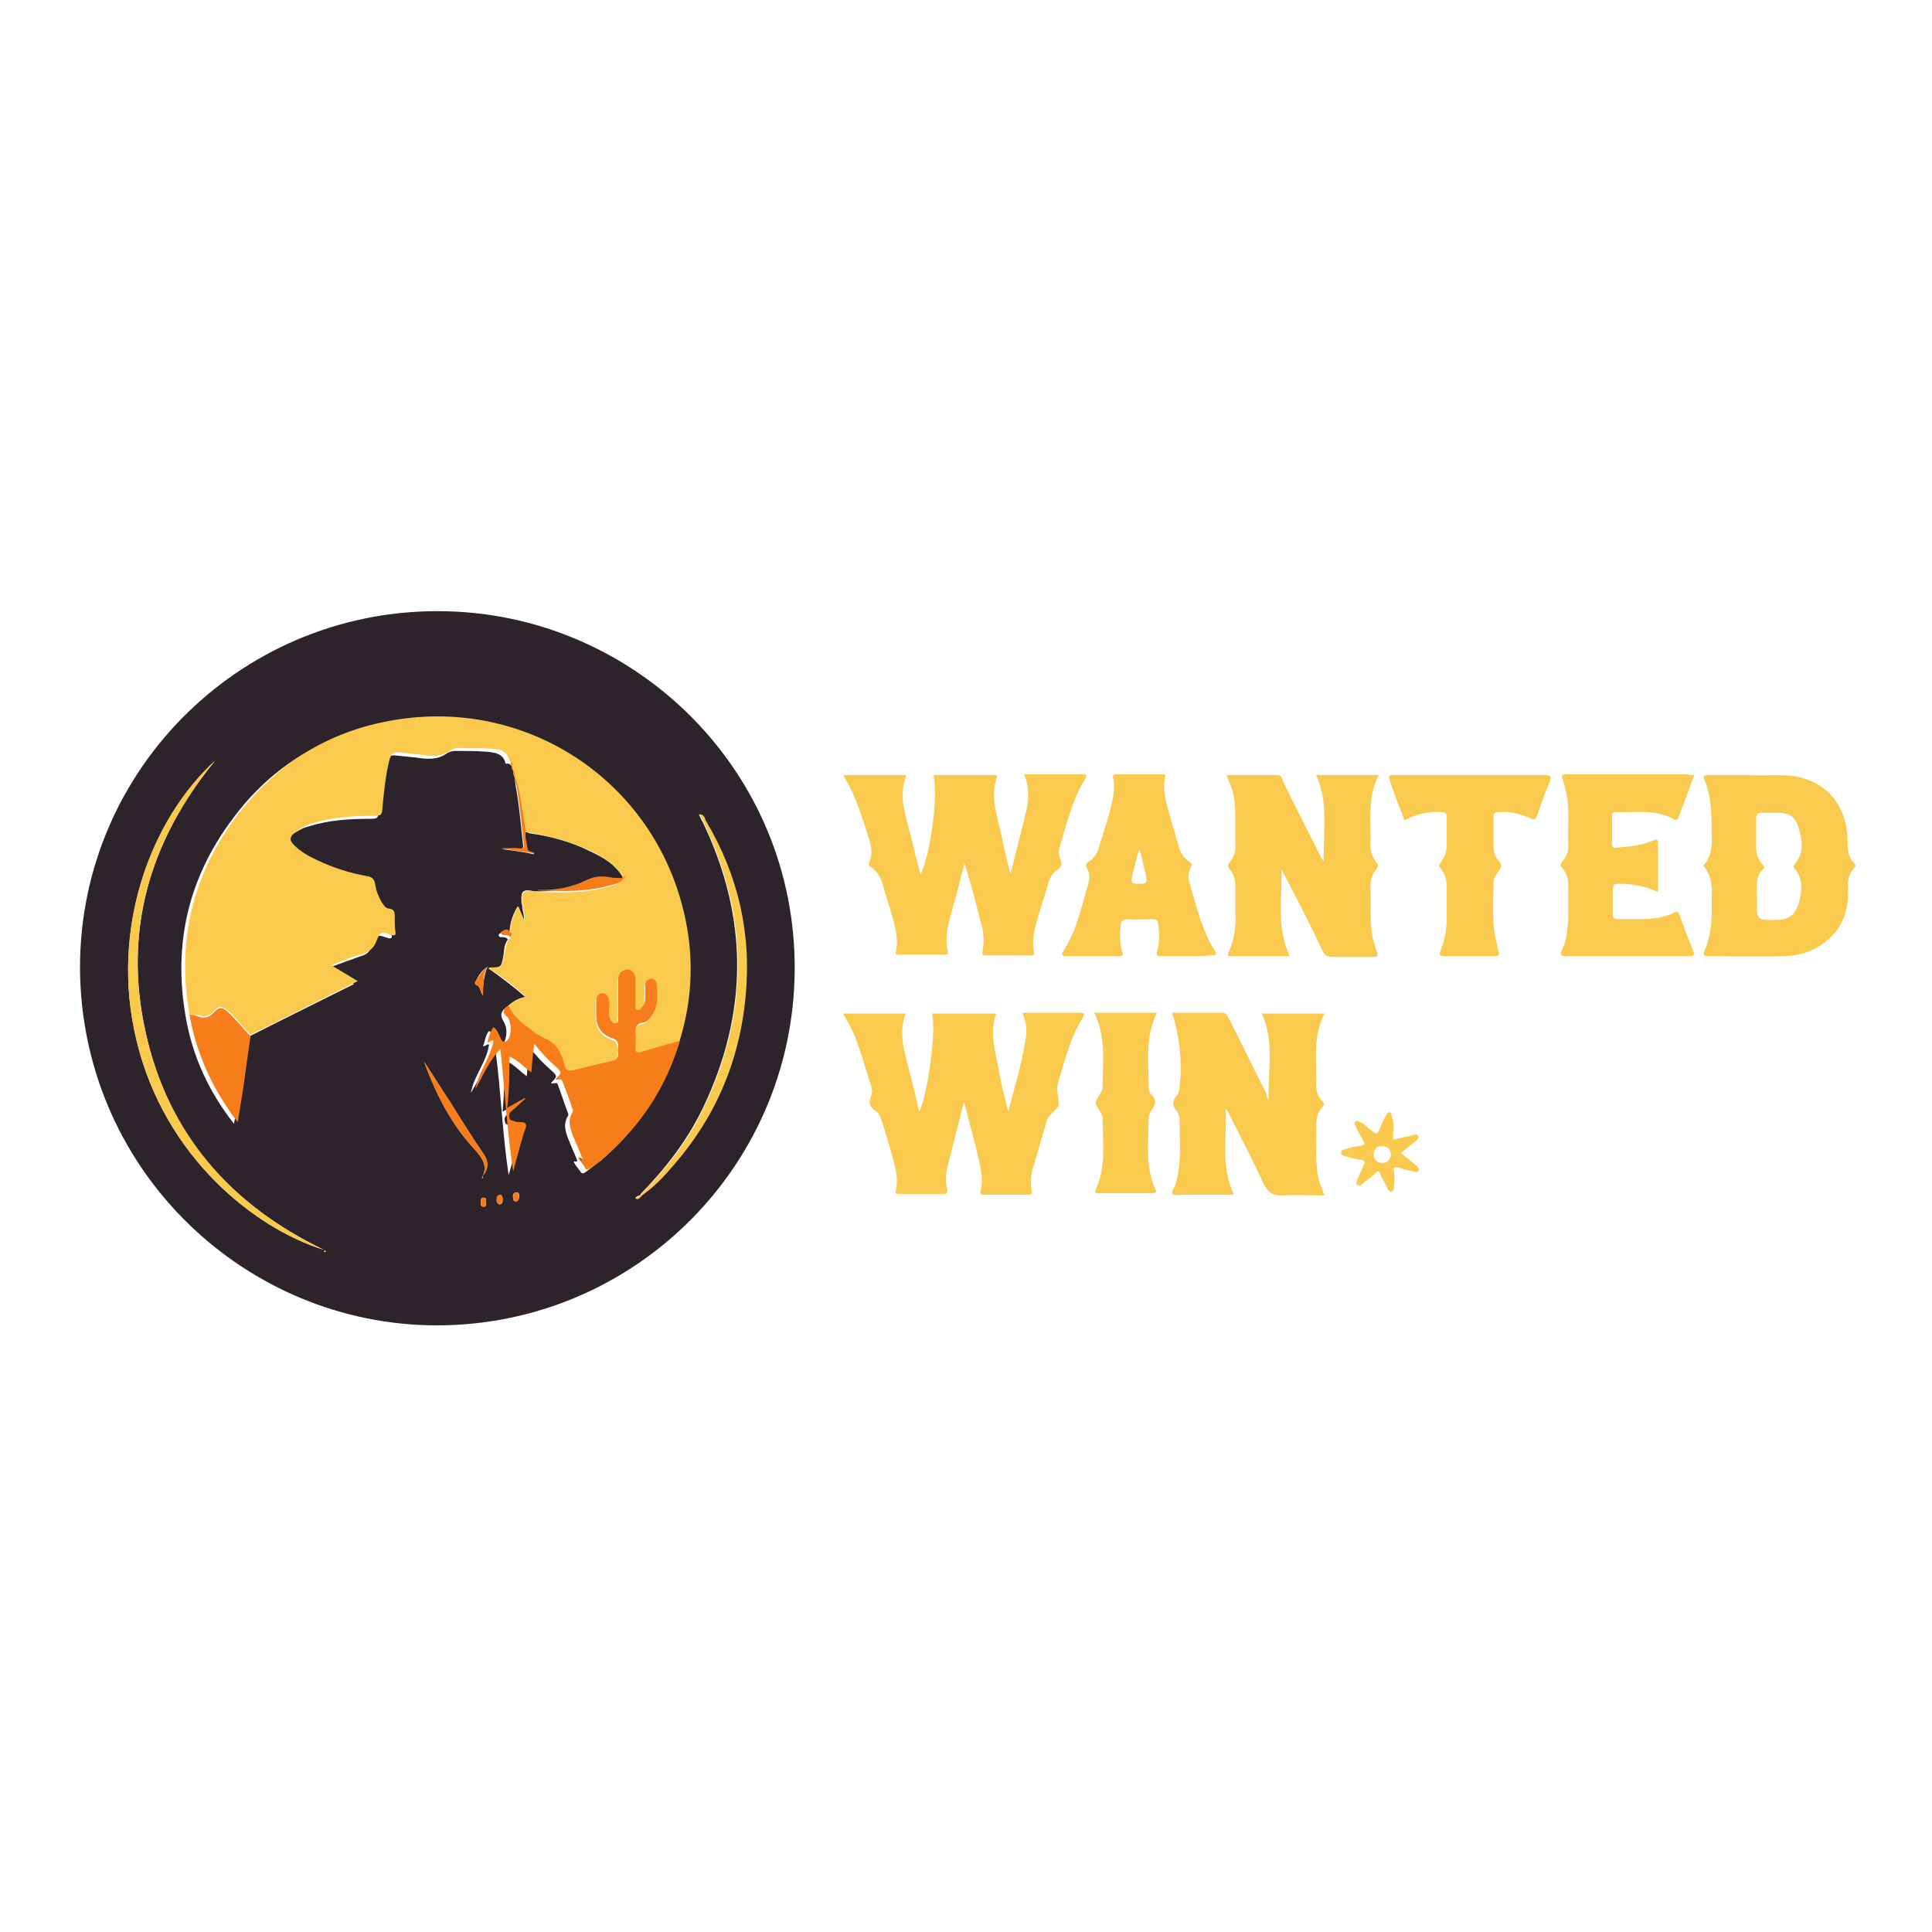 <svg:svg xmlns:svg="http://www.w3.org/2000/svg" height="810" id="Layer_1" style="enable-background:new 0 0 256 256;" version="1.1" viewBox="0 0 256 256" width="810" x="0px" xml:space="preserve" y="0px"><desc>schwesterseiten.com - Deutschlands f&#252;hrender Index f&#252;r Casino-Schwesterseite</desc><title>Wanted Win Casino auf https://schwesterseiten.com/wantedwin-com/</title><svg:style type="text/css">.st0{display:none;} .st1{display:inline;fill:#FF0000;} .st2{fill:#2C242A;} .st3{fill:#FACA4E;} .st4{fill:#F77D1B;}</svg:style><svg:g class="st0" id="Circle_Guide"><svg:path class="st1" d="M128,1c33.9,0,65.8,13.2,89.8,37.2S255,94.1,255,128s-13.2,65.8-37.2,89.8S161.9,255,128,255 s-65.8-13.2-89.8-37.2S1,161.9,1,128s13.2-65.8,37.2-89.8S94.1,1,128,1 M128,0C57.3,0,0,57.3,0,128s57.3,128,128,128 s128-57.3,128-128S198.7,0,128,0L128,0z"/></svg:g><svg:g><svg:path class="st2" d="M10.6,128.2c0-26.6,22-47.9,48.6-47.2c25.1,0.6,46.3,21.2,46.1,47.6c-0.2,26.5-22.1,47.7-48.7,47 C31.6,174.9,10.7,154.4,10.6,128.2z M67.8,101.5L67.8,101.5c0,0.2,0,0.4,0.2,0.6l0,0c0,0.3,0,0.6,0.2,0.8l0,0 c0,0.4,0.1,0.8,0.1,1.1c0.5,2.6,0.7,5.2,1,7.9c0.1,0.5-0.1,0.6-0.6,0.6c-0.7-0.1-1.4,0-2.3,0c1.6,0.2,3,0.4,4.4,0.7 c-0.3-0.4-0.9-0.2-1-0.7c-0.1-0.8-0.3-1.5-0.2-2.3c0.2,0.1,0.4,0.1,0.5,0.2c2.8,0.4,5.5,1.1,8.1,2.4c1.7,0.8,3.3,1.7,4.3,3.4 c0,0.1,0,0.2-0.1,0.4l0,0c-0.5,0.1-1.1,0-1.6-0.1c-1.1-0.2-2.2-0.3-3.2,0.2c-2.1,1.1-4.4,1.5-6.8,1.4c-1.5-0.3-1.8-0.1-1.7,1.4 c0,0.2,0.1,0.4,0.1,0.6c0,0.6,0.3,1.1,0.2,1.9c-0.3-0.7-0.5-1.2-0.8-1.9c-0.8,1.3-1.1,2.5-1.1,3.9c-0.1-0.1-0.2-0.2-0.3-0.3 c-0.2-0.3-0.5-0.3-0.8-0.1c-0.2,0.1-0.4,0.2-0.3,0.4c0.1,0.3,0.4,0.1,0.7,0.2c0.2,0,0.4,0.1,0.5,0.3c-0.5,0.6-0.5,1.4-0.6,2.2 c-0.3,1.5-0.3,1.5-1.8,1.5c0,0-0.1,0.1-0.2,0.1c1.7,1.2,3.3,2.4,4.9,3.8c-1,0.2-1.8,0.7-2.4,1.3c-0.8,0.5-1,1.1-0.5,1.9 c0.5,0.8,0.5,1.7,0.2,2.6c-0.1,0.3-0.3,0.5-0.6,0.6c-0.4,0.1-0.4-0.3-0.6-0.5c-0.3-0.5-0.4-1.1-0.9-1.4c-0.5,0.6-0.5,1.3-0.8,2 c0.3,0.1,0.5-0.3,0.8-0.2c-0.3,2.3-2,4.1-2.4,6.4c1.1-1.8,1.9-3.7,3.3-5.3c0.7,5.5,0.9,11,1.7,16.2c0.4-1.4,0.9-3.1,1.3-4.7 c0.1-0.5,0.6-1.1,0.4-1.5c-0.2-0.5-1-0.2-1.5-0.4c-0.3-0.1-0.6,0-0.7-0.5c-0.1-0.4,0-0.7,0.3-0.9c0.6-0.5,1.2-1.1,1.8-1.6 c0,0-0.1-0.1-0.1-0.1c-0.7,0.4-1.4,0.8-2.3,1.3c0.2-2.4,0.3-4.5,0.3-6.8c1.2,0.5,1.9,1.4,2.9,2.1c0.1-1.3,0.3-2.5,0.4-3.8 c0.9,1.2,1.8,2.1,2.7,2.9c1,0.9,1,0.9,0.1,1.8c0.3,0.2,0.8-0.2,0.9,0.2c0.5,1.3,0.9,2.6,1.4,3.9c0,0.1,0,0.1,0,0.2 c-0.8,1.2-0.3,2.4,0.2,3.6c0.3,0.8,0.7,1.6,1,2.4c0,0-0.1,0.1-0.1,0.1c-0.1,0.1-0.5-0.2-0.3,0.2c0.2,0.4,0.5,0.7,0.8,1.1 c0.2,0.4,0.4,0.3,0.7,0.1c0.7-0.5,1.4-1.1,2.1-1.6c4.7-4.2,8-9.3,9.8-15.3c1.9-6,2-12,0.4-18.1c-4.4-16.8-20.7-27.5-38.1-24.6 c-8.6,1.5-15.7,5.7-20.9,12.7c-5.9,7.8-8,16.6-6.3,26.3c0.9,5.3,3.1,10,6.4,14.2c0.5-2.4,0.8-4.8,1.1-7.2c0.2-1.4,0.4-2.8,0.6-4.2 c4.7-2.4,9.4-4.7,14.2-7.1c-1.2-0.7-2.3-1.4-3.5-2.1c1.6-0.6,3-1.1,4.4-1.6c0.8-0.2,1.2-0.6,1.5-1.4c0.6-1.5,0.7-1.5,2.1-1 c0.4,0.1,0.6,0,0.5-0.4c-0.2-0.7-0.1-1.4-0.1-2.2c0-0.5-0.1-0.9-0.7-0.9c-0.6-0.1-0.9-0.6-1.1-1c-0.4-0.7-0.7-1.5-0.8-2.3 c-0.1-0.6-0.4-0.9-1-1c-2.3-0.4-4.5-1.2-6.6-2.1c-1.1-0.5-2.1-1-3-1.9c-0.8-0.8-0.7-1.3,0.1-1.9c0.7-0.5,1.4-0.9,2.2-1.1 c2.6-0.8,5.2-1,7.9-1c1.3,0,1.3,0,1.4-1.3c0.2-2,0.4-4.1,0.9-6.1c0.2-0.7,0.6-1.1,1.3-1c1,0.1,1.9,0.2,2.9,0.3 c1.3,0.2,2.6,0.3,3.8-0.5c0.4-0.3,0.9-0.4,1.3-0.4c1.3,0,2.7,0,4,0.1c1.1,0.1,2.3,0.2,2.6,1.6C67.7,101.1,67.6,101.4,67.8,101.5z M84.7,158.4c-0.2,0.1-0.4,0.1-0.5,0.4c0.3,0.1,0.5,0,0.6-0.2c0.1-0.1,0.2-0.2,0.3-0.3c1.4-1,2.6-2.2,3.7-3.5 c5.9-6.5,9.1-14.1,9.9-22.8c0.8-8.3-0.9-16.1-5.3-23.3c-0.2-0.3-0.3-0.7-0.8-0.8c0.2,0.4,0.3,0.7,0.5,1c6.1,12.7,6.1,25.3,0,38 c-2.1,4.3-4.9,7.9-8.2,11.3C84.9,158.3,84.8,158.4,84.7,158.4z M64,155.8c0.7-1,0.8-1.9,0-3c-1.5-2.2-2.9-4.4-4.3-6.7 c-1.2-1.8-2.3-3.6-3.5-5.4c1.6,4.3,3.6,8.3,6.7,11.6C63.9,153.4,64.6,154.4,64,155.8c-0.1,0.1-0.1,0.2-0.1,0.3c0,0,0,0,0.1,0 C64,156,64,155.9,64,155.8z M28.5,100.8c-8.5,7.8-14,22.3-10.4,37.1c3.7,15.4,15.7,24.9,24.8,27.7c-12.5-6-20.7-15.4-23.6-28.8 C16.3,123.4,19.8,111.4,28.5,100.8z M64,131.9c0-0.7,0-1.3,0.1-1.9c0.1-0.6,0.2-1.2,0.5-1.9c-0.8,0.5-1.2,1.2-1.5,1.8 c-0.1,0.2-0.3,0.4,0,0.6C63.7,130.7,63.6,131.4,64,131.9z M68.4,159.2c0.3-0.1,0.4-0.4,0.4-0.7c0-0.3-0.1-0.6-0.5-0.5 c-0.3,0.1-0.4,0.4-0.3,0.7C68,158.9,68,159.2,68.4,159.2z M66.2,159.6c0.4-0.1,0.4-0.4,0.4-0.6c0-0.2,0-0.6-0.3-0.6 c-0.4-0.1-0.4,0.3-0.5,0.6C65.8,159.2,65.9,159.5,66.2,159.6z M64.4,159.3c0-0.2,0.1-0.6-0.3-0.6c-0.4,0-0.4,0.3-0.4,0.6 c0,0.3,0,0.6,0.4,0.6C64.5,159.9,64.4,159.5,64.4,159.3z M42.9,165.8c0.1,0,0.1,0.1,0.1,0.1c0.1,0,0.1,0,0.2,0c0,0-0.1-0.1-0.1-0.1 C43.1,165.7,43,165.7,42.9,165.8z"/><svg:path class="st3" d="M127.7,146.1c-0.7,2.9-1.5,5.8-2.2,8.7c-0.2,0.9-0.2,1.9,0,2.8c0.1,0.5-0.1,0.6-0.4,0.6c-2,0-4,0-6,0 c-0.3,0-0.5,0-0.4-0.4c0.4-1.6-0.1-3.2-0.5-4.7c-0.4-1.5-0.9-3-1.3-4.4c-0.2-0.6-0.4-1.2-0.9-1.5c-0.8-0.5-0.9-1.1-0.6-1.9 c0.3-0.6,0.1-1.2-0.1-1.8c-1-3.1-1.7-6.2-3.5-9c0,0,0-0.1,0-0.2c2.7,0,5.4,0,8.2,0c-0.8,2.1-0.4,4.1,0.1,6.1 c0.6,2.3,1.2,4.6,1.7,6.9c1.1-2.1,2.3-10.8,1.7-13c2.8,0,5.6,0,8.5,0c-1,2.7,0,5.2,0.4,7.8c0.3,1.8,0.8,3.5,1.2,5.2 c0.8-3.2,1.8-6.3,2.3-9.6c0.2-1.1,0.1-2.3-0.4-3.4c0.3-0.2,0.5-0.1,0.7-0.1c2.3,0,4.6,0,6.9,0c0.4,0,0.7,0,0.4,0.6 c-1.7,2.7-2.4,5.7-3.3,8.7c-0.3,0.9,0.1,1.9,0.1,2.8c0,0.7-1.3,1.2-1.6,2.2c-0.6,2.2-1.3,4.4-1.9,6.5c-0.2,0.9-0.3,1.8-0.1,2.7 c0.1,0.4,0,0.6-0.4,0.6c-2,0-4,0-6,0c-0.3,0-0.5,0-0.4-0.4c0.5-1.9-0.1-3.7-0.5-5.5c-0.5-2.1-1.1-4.1-1.6-6.2 C127.8,146.1,127.8,146.1,127.7,146.1z"/><svg:path class="st3" d="M111.7,102.7c2.9,0,5.6,0,8.4,0c-1.1,2.8-0.1,5.4,0.6,8.1c0.4,1.7,0.8,3.4,1.3,5.1c1.4-3.3,2.3-10.3,1.7-13.2 c2.7,0,5.3,0,8,0c0.2,0,0.5-0.1,0.4,0.3c-0.8,2.2-0.2,4.3,0.3,6.4c0.5,2.1,0.9,4.3,1.5,6.4c0.6-2.5,1.3-5.1,1.9-7.6 c0.5-1.8,0.7-3.7-0.1-5.6c2.6,0,5.2,0,7.8,0c0.6,0,0.5,0.2,0.3,0.6c-1.7,2.7-2.4,5.8-3.3,8.7c-0.2,0.6-0.3,1.3,0,1.9 c0.3,0.8,0.1,1.2-0.6,1.6c-0.4,0.3-0.7,0.8-0.9,1.3c-0.6,2.2-1.4,4.3-1.9,6.5c-0.2,1-0.3,1.9-0.1,2.9c0.1,0.4,0,0.5-0.4,0.5 c-2,0-4,0-6,0c-0.4,0-0.5-0.1-0.4-0.6c0.2-1.1,0.2-2.1-0.1-3.2c-0.7-2.8-1.4-5.6-2.3-8.4c-0.5,2-1,4-1.6,6 c-0.5,1.9-1.1,3.7-0.6,5.7c0.1,0.4-0.2,0.4-0.5,0.4c-2,0-4,0-6,0c-0.2,0-0.5,0.1-0.4-0.4c0.4-1.7-0.1-3.3-0.5-4.8 c-0.4-1.4-0.9-2.8-1.3-4.3c-0.3-0.9-0.7-1.6-1.5-2.1c-0.3-0.2-0.4-0.3-0.2-0.7c0.4-0.9,0.3-1.9,0-2.9 C114.3,108.6,113.5,105.5,111.7,102.7z"/><svg:path class="st3" d="M168.1,145.8c-0.1-3.9,0.8-7.8-0.9-11.5c2.8,0,5.5,0,8.3,0c-1.6,3.1-1,6.4-1.1,9.7c0,0.7,0.3,1.4,0.8,1.9 c0.3,0.3,0.3,0.5,0,0.8c-0.6,0.7-0.8,1.5-0.8,2.4c0.1,2.4-0.2,4.7,0.3,7.1c0.2,0.7,0.5,1.4,0.8,2.2c-1.9,0-3.7-0.1-5.5,0 c-1.3,0.1-2-0.4-2.6-1.6c-1.4-3.1-3-6.1-4.5-9.1c-0.1-0.3-0.3-0.5-0.5-0.8c0.2,3.8-0.7,7.6,1.1,11.4c-2.3,0-4.5,0-6.6,0 c-0.5,0-1.2,0.2-1.5-0.1c-0.3-0.3,0.3-0.9,0.4-1.4c0.8-2.8,0.5-5.6,0.5-8.5c0-0.4-0.2-0.8-0.4-1.1c-0.6-0.7-0.6-1.3,0-2 c0.3-0.3,0.4-0.8,0.4-1.2c0.4-3.1,0-6.8-1-9.8c2.3,0,4.5,0,6.7,0c0.5,0,0.6,0.4,0.8,0.7c1.7,3.3,3.3,6.7,5,10 C167.8,145.2,167.9,145.5,168.1,145.8z"/><svg:path class="st3" d="M162.5,102.7c2.3,0,4.5,0,6.7,0c0.6,0,0.7,0.4,0.8,0.8c1.6,3.3,3.3,6.6,4.9,9.8c0.1,0.3,0.3,0.6,0.5,0.8 c-0.1-3.8,0.7-7.6-1-11.4c2.8,0,5.5,0,8.3,0c-1.6,3-1,6.3-1.1,9.4c0,0.8,0.3,1.6,0.8,2.2c0.3,0.3,0.2,0.5,0,0.8 c-0.6,0.7-0.8,1.5-0.8,2.4c0.1,2.4-0.2,4.8,0.4,7.2c0.1,0.3,0.2,0.7,0.3,1c0.4,1.1,0.4,1.1-0.7,1.1c-1.7,0-3.4,0-5,0 c-0.7,0-1.1-0.2-1.4-0.9c-1.7-3.6-3.5-7.1-5.4-10.7c0.1,3.8-0.7,7.7,1.1,11.5c-0.9,0-1.7,0-2.5,0c-1.7,0-3.5,0-5.2,0 c-0.3,0-0.7,0.1-0.4-0.5c0.8-1.8,1-3.6,0.9-5.5c0-1.1,0-2.2,0-3.2c0-0.9-0.2-1.7-0.8-2.4c-0.2-0.3-0.3-0.4,0-0.8 c0.6-0.7,0.9-1.6,0.8-2.6c-0.1-2.3,0.2-4.7-0.4-7C163.1,104.1,162.8,103.4,162.5,102.7z"/><svg:path class="st3" d="M231.8,102.7c1.6,0.1,3.6-0.1,5.6,0.1c4.5,0.6,7.3,3.8,7.4,8.4c0,1.2,0,2.3,0.9,3.2c0.2,0.2,0.2,0.4,0,0.6 c-0.8,0.8-0.9,1.9-0.8,3c0,2.6-0.7,4.9-2.8,6.6c-1.7,1.5-3.8,2.1-6.1,2.1c-3.2,0.1-6.3,0-9.5,0c-0.7,0-0.9-0.1-0.6-0.8 c0.6-1.4,0.8-2.9,0.9-4.3c0-0.9,0-1.7,0-2.6c0.1-1.5,0-3-1.1-4.3c1.1-1.2,1.2-2.7,1.1-4.3c0-2.1,0-4.1-0.6-6.1 c-0.1-0.2-0.1-0.4-0.2-0.6c-0.4-1-0.4-1,0.8-1C228.3,102.7,229.9,102.7,231.8,102.7z M232.8,119.1c0,0.1,0,0.3,0,0.4 c0,2.4,0,2.4,2.4,2.4c1.8,0,2.7-0.6,3.2-2.4c0.4-1.5,0.5-3.1-0.6-4.4c-0.2-0.2-0.2-0.4,0-0.6c1.3-1.5,1-3.2,0.5-4.9 c-0.4-1.4-1.3-1.9-2.7-1.9c-0.7,0-1.4,0-2.1,0c-0.6,0-0.8,0.2-0.8,0.8c0,1.2,0,2.5,0,3.7c0,0.9,0.2,1.6,0.8,2.3 c0.2,0.2,0.4,0.4,0.2,0.6C232.5,116.1,232.8,117.6,232.8,119.1z"/><svg:path class="st3" d="M224.5,102.7c-0.7,1.9-1.4,3.8-2.1,5.6c-0.1,0.4-0.4,0.4-0.7,0.2c-2.4-1.3-5-0.8-7.6-0.9 c-0.4,0-0.5,0.1-0.5,0.5c0,1.2,0,2.5,0,3.7c0,0.5,0.3,0.6,0.7,0.5c1.6-0.1,3.2-0.3,4.7-0.9c0.3-0.1,0.7-0.4,0.7,0.3 c0,2.1,0,4.3,0,6.5c-1.7-0.8-3.5-1.1-5.2-1.1c-0.6,0-0.8,0.2-0.8,0.8c0,1.1,0,2.2,0,3.2c0,0.5,0.1,0.7,0.7,0.7 c2.5-0.1,5.1,0.3,7.5-0.9c0.3-0.1,0.5-0.1,0.6,0.2c0.6,1.7,1.2,3.3,1.9,5c0.1,0.4,0,0.6-0.4,0.6c-0.2,0-0.3,0-0.5,0 c-5.3,0-10.6,0-15.9,0c-0.8,0-1-0.1-0.6-0.9c0.6-1.2,0.7-2.6,0.8-4c0-1.5,0-3,0-4.5c0-0.9-0.2-1.6-0.8-2.3c-0.3-0.3-0.3-0.4,0-0.8 c0.6-0.7,0.9-1.5,0.8-2.4c-0.1-2.4,0.3-4.9-0.4-7.3c-0.1-0.3-0.1-0.6-0.2-0.8c-0.4-1.1-0.4-1.1,0.8-1.1c5.2,0,10.5,0,15.7,0 C223.7,102.7,224,102.7,224.5,102.7z"/><svg:path class="st3" d="M157.3,126.7c-1.2,0-2.3,0-3.5,0c-0.5,0-0.6-0.1-0.5-0.6c0.4-1.2,0.3-2.4,0.2-3.6c-0.1-0.6-0.3-0.7-0.9-0.7 c-1.1,0-2.2,0.1-3.2,0c-0.6,0-0.9,0.3-0.9,0.8c-0.1,1.2-0.2,2.3,0.2,3.5c0.2,0.5,0,0.6-0.4,0.6c-2.3,0-4.7,0-7,0 c-0.6,0-0.7-0.2-0.4-0.7c1.8-2.7,2.4-5.9,3.3-8.9c0.2-0.7,0.2-1.5-0.2-2.1c-0.2-0.4-0.1-0.5,0.2-0.8c0.7-0.4,1.2-1.1,1.4-1.9 c0.7-2.3,1.5-4.5,1.9-6.8c0.1-0.8,0.2-1.5,0-2.3c-0.1-0.5,0-0.6,0.5-0.6c2,0,3.9,0,5.9,0c0.2,0,0.6-0.1,0.5,0.3 c-0.5,2.2,0.4,4.2,0.9,6.2c0.3,1,0.6,2.1,0.9,3.1c0.2,0.8,0.7,1.5,1.4,2c0.3,0.2,0.4,0.4,0.2,0.7c-0.4,0.8-0.4,1.6-0.1,2.4 c0.9,3,1.6,6.1,3.3,8.7c0.3,0.5,0.1,0.6-0.4,0.6C159.6,126.7,158.4,126.7,157.3,126.7z M151,112.6c-0.1,0.2-0.1,0.3-0.2,0.4 c-0.2,0.9-0.5,1.8-0.7,2.7c-0.3,1.4-0.3,1.4,1.1,1.4c0.7,0,0.8-0.2,0.7-0.9C151.6,115.1,151.4,113.9,151,112.6z"/><svg:path class="st3" d="M186.1,108.7c-0.7-1.9-1.4-3.6-2-5.4c-0.2-0.6,0.1-0.6,0.6-0.6c2.1,0,4.1,0,6.2,0c4.6,0,9.1,0,13.7,0 c0.8,0,1.1,0.1,0.7,1c-0.6,1.4-1.1,2.9-1.6,4.3c-0.2,0.6-0.4,0.7-1,0.4c-1.3-0.6-2.7-0.9-4.1-0.8c-0.4,0-0.7,0.1-0.7,0.6 c0,1.4,0,2.8,0,4.2c0,0.2,0.1,0.4,0.1,0.6c0.1,0.7,0.9,1.2,0.9,1.7c0,0.5-0.7,1.1-0.9,1.7c0,0.1-0.1,0.2-0.1,0.4 c0,2.8-0.3,5.7,0.5,8.5c0,0.1,0,0.1,0,0.2c0.4,1.2,0.4,1.2-1,1.2c-2,0-3.9,0-5.9,0c-0.7,0-0.9-0.1-0.6-0.8c0.6-1.4,0.8-2.9,0.8-4.4 c0-1.3,0-2.7,0-4c0-0.9-0.2-1.7-0.8-2.4c-0.3-0.4-0.2-0.5,0-0.8c0.5-0.7,0.8-1.4,0.8-2.3c0-1.2,0-2.4,0-3.6c0-0.6-0.1-0.8-0.8-0.8 C189.2,107.5,187.6,107.9,186.1,108.7z"/><svg:path class="st3" d="M145,134.2c2.8,0,5.5,0,8.3,0c-1.6,3.2-1.1,6.5-1.1,9.7c0,0.4,0.1,1,0.4,1.2c0.7,0.7,0.5,1.3,0,2 c-0.2,0.3-0.4,0.7-0.4,1.1c0,3.2-0.5,6.4,0.9,9.4c0.2,0.4,0,0.5-0.3,0.5c-2.4,0-4.9,0-7.3,0c-0.4,0-0.5-0.1-0.3-0.5 c1.4-3,0.9-6.3,0.9-9.4c0-0.8-0.9-1.5-0.9-2.1c0-0.6,0.9-1.3,0.9-2.1C146.1,140.8,146.6,137.5,145,134.2z"/><svg:path class="st3" d="M184.6,151c0.9-0.2,1.8-0.4,2.7-0.6c0.2-0.1,0.5-0.1,0.6,0.1c0.2,0.3-0.1,0.5-0.2,0.6 c-0.7,0.6-1.4,1.1-2.1,1.7c0.7,0.5,1.4,1.1,2,1.6c0.2,0.2,0.5,0.4,0.4,0.7c-0.2,0.3-0.5,0.2-0.8,0.1c-0.6-0.1-1.3-0.3-1.9-0.5 c-0.5-0.1-0.7,0-0.6,0.5c0.1,0.7,0.1,1.4,0,2.2c0,0.2-0.1,0.5-0.4,0.5c-0.2,0-0.3-0.2-0.4-0.3c-0.3-0.7-0.7-1.3-1-2 c-0.2-0.5-0.4-0.5-0.7-0.1c-0.5,0.5-1.1,0.9-1.7,1.4c-0.2,0.2-0.4,0.3-0.7,0.1c-0.2-0.2,0-0.4,0-0.6c0.3-0.7,0.6-1.3,0.9-2 c0.2-0.4,0.2-0.6-0.3-0.7c-0.6-0.1-1.2-0.2-1.8-0.4c-0.3-0.1-0.9-0.1-0.9-0.6c0-0.4,0.5-0.4,0.8-0.5c0.6-0.2,1.2-0.3,1.8-0.4 c0.6-0.1,0.6-0.3,0.3-0.7c-0.3-0.5-0.6-1.1-0.9-1.7c-0.1-0.3-0.4-0.6-0.1-0.8c0.3-0.2,0.6,0.1,0.9,0.2c0.5,0.4,1,0.8,1.5,1.2 c0.4,0.3,0.5,0.3,0.7-0.2c0.3-0.7,0.6-1.4,1-2.1c0.1-0.2,0.2-0.4,0.5-0.3c0.2,0.1,0.2,0.3,0.2,0.5 C184.9,149.1,184.5,150.1,184.6,151z M182,153c0.1,0.7,0.5,1.1,1.2,1.1c0.6,0,1.1-0.5,1.1-1.1c0-0.7-0.4-1.1-1.1-1.1 C182.4,151.8,182.1,152.2,182,153z"/><svg:path class="st3" d="M25.1,134.4c-1.7-9.7,0.4-18.5,6.3-26.3c5.3-7,12.3-11.3,20.9-12.7c17.4-2.9,33.7,7.8,38.1,24.6 c1.6,6,1.5,12.1-0.4,18.1c-1.7,0.5-3.5,1-5.2,1.5c-0.6,0.2-0.7,0-0.7-0.6c0-0.6,0.1-1.3,0-1.9c-0.1-0.8,0.2-1.2,1-1.4 c0.5-0.1,0.8-0.5,1.1-0.8c1-1.3,0.8-2.9,0.7-4.4c0-0.4-0.4-0.6-0.8-0.6c-0.4,0.1-0.7,0.3-0.7,0.8c0,0.6,0,1.1,0,1.7 c0,0.5-0.1,0.9-0.5,1.3c-0.2,0.2-0.3,0.4-0.6,0.3c-0.3-0.1-0.2-0.4-0.2-0.6c0-1.2,0-2.3,0-3.5c0-0.9-0.8-1.5-1.6-1.1 c-0.5,0.3-0.7,0.8-0.7,1.4c0,1.6,0,3.2,0,4.7c0,0.3,0.2,0.8-0.3,0.9c-0.4,0-0.6-0.4-0.8-0.7c-0.1-0.2-0.1-0.5-0.1-0.7 c0-0.6,0-1.1,0-1.7c-0.1-0.5-0.4-1-0.9-0.9c-0.5,0-0.8,0.5-0.8,1c0,0.6,0,1.3,0,1.9c0,1.5,0.7,2.6,2.2,3.1c0.5,0.2,0.7,0.5,0.7,1 c0,0.3,0,0.6,0,0.9c0.1,0.7-0.3,1-0.9,1.1c-1.7,0.4-3.3,0.7-5,1.2c-0.7,0.2-1,0.1-1.2-0.7c-0.4-1.5-1-2.8-2.6-3.5 c-0.7-0.3-1.3-0.8-1.9-1.2c-1.2-0.9-2.4-1.7-2.9-3.2c0.6-0.7,1.4-1.1,2.4-1.3c-1.6-1.5-3.2-2.7-4.9-3.8c0.1-0.1,0.1-0.1,0.2-0.1 c1.5,0,1.5,0,1.8-1.5c0.1-0.7,0.2-1.5,0.6-2.2c0.2-0.1,0.3-0.3,0.2-0.5c-0.1-1.4,0.3-2.6,1.1-3.9c0.3,0.7,0.5,1.2,0.8,1.9 c0.1-0.8-0.2-1.3-0.2-1.9c0-0.2-0.1-0.4-0.1-0.6c-0.1-1.4,0.2-1.6,1.7-1.4c0.1,0,0.2,0.1,0.3,0.1c3,0.1,6.1,0.2,9-0.6 c0.8-0.2,1.7-0.3,2.2-1.1c0,0,0,0,0,0c0.2-0.1,0.2-0.2,0.1-0.4c-1-1.6-2.7-2.6-4.3-3.4c-2.6-1.2-5.3-1.9-8.1-2.4 c-0.2,0-0.4-0.1-0.5-0.2c-0.4-0.9-0.3-1.9-0.5-2.9c-0.3-1.5-0.4-3-1-4.4c0,0,0,0,0,0c0-0.3,0.1-0.6-0.2-0.8c0,0,0,0,0,0 c0-0.2,0.1-0.4-0.2-0.6c0,0,0,0,0,0c0-0.2,0-0.5-0.2-0.6c-0.3-1.4-1.4-1.6-2.6-1.6c-1.3-0.1-2.7,0-4-0.1c-0.5,0-1,0.1-1.3,0.4 c-1.2,0.8-2.5,0.7-3.8,0.5c-1-0.1-1.9-0.2-2.9-0.3c-0.8-0.1-1.1,0.3-1.3,1c-0.5,2-0.7,4-0.9,6.1c-0.1,1.3-0.1,1.3-1.4,1.3 c-2.7,0-5.3,0.2-7.9,1c-0.8,0.2-1.5,0.6-2.2,1.1c-0.9,0.7-0.9,1.2-0.1,1.9c0.8,0.8,1.9,1.4,3,1.9c2.1,1,4.3,1.7,6.6,2.1 c0.6,0.1,0.9,0.4,1,1c0.1,0.8,0.4,1.6,0.8,2.3c0.3,0.5,0.6,1,1.1,1c0.6,0.1,0.7,0.4,0.7,0.9c0,0.7,0,1.5,0.1,2.2 c0.1,0.4-0.1,0.5-0.5,0.4c-1.5-0.5-1.5-0.5-2.1,1c-0.3,0.7-0.8,1.1-1.5,1.4c-1.4,0.4-2.9,1-4.4,1.6c1.2,0.7,2.3,1.4,3.5,2.1 c-4.8,2.4-9.5,4.8-14.2,7.1c-1-1-1.9-2.2-3-3.2c-0.8-0.7-1.3-0.6-1.9,0.1c-0.5,0.6-1.2,0.8-2,0.5C25.9,134.5,25.5,134.4,25.1,134.4 z"/><svg:path class="st4" d="M67.4,133.2c0.5,1.4,1.7,2.3,2.9,3.2c0.6,0.5,1.2,0.9,1.9,1.2c1.6,0.6,2.2,2,2.6,3.5c0.2,0.8,0.5,0.8,1.2,0.7 c1.6-0.4,3.3-0.8,5-1.2c0.6-0.1,1-0.4,0.9-1.1c-0.1-0.3,0-0.6,0-0.9c0-0.5-0.1-0.8-0.7-1c-1.5-0.5-2.2-1.5-2.2-3.1 c0-0.6,0-1.3,0-1.9c0-0.5,0.3-1,0.8-1c0.5,0,0.8,0.4,0.9,0.9c0.1,0.6,0,1.1,0,1.7c0,0.3,0,0.5,0.1,0.7c0.1,0.3,0.4,0.8,0.8,0.7 c0.5-0.1,0.3-0.6,0.3-0.9c0-1.6,0-3.2,0-4.7c0-0.6,0.1-1.1,0.7-1.4c0.8-0.4,1.6,0.2,1.6,1.1c0,1.2,0,2.3,0,3.5 c0,0.2-0.1,0.5,0.2,0.6c0.3,0.1,0.5-0.1,0.6-0.3c0.4-0.4,0.5-0.8,0.5-1.3c0-0.6,0-1.1,0-1.7c0-0.5,0.3-0.7,0.7-0.8 c0.4-0.1,0.7,0.2,0.8,0.6c0.1,1.5,0.3,3-0.7,4.4c-0.3,0.4-0.6,0.7-1.1,0.8c-0.8,0.1-1.1,0.6-1,1.4c0.1,0.6,0,1.3,0,1.9 c0,0.5,0.1,0.8,0.7,0.6c1.7-0.5,3.4-1,5.2-1.5c-1.8,6.1-5.1,11.1-9.8,15.3c-0.7,0.6-1.3,1.1-2.1,1.6c-0.4,0.2-0.5,0.3-0.7-0.1 c-0.2-0.4-0.5-0.7-0.8-1.1c-0.3-0.5,0.2-0.1,0.3-0.2c0,0.1,0.1,0.2,0.2,0.1c0,0,0-0.1-0.1-0.2c-0.3-0.8-0.7-1.6-1-2.4 c-0.5-1.2-1-2.3-0.2-3.6c0,0,0-0.1,0-0.2c-0.4-1.3-0.9-2.6-1.4-3.9c-0.2-0.4-0.6,0-0.9-0.2c0.9-0.9,0.9-0.9-0.1-1.8 c-0.9-0.8-1.8-1.7-2.7-2.9c-0.2,1.4-0.3,2.6-0.4,3.8c-1-0.7-1.7-1.6-2.9-2.1c0,2.3,0,4.4-0.3,6.8c0.9-0.5,1.6-0.9,2.3-1.3 c0,0,0.1,0.1,0.1,0.1c-0.6,0.5-1.2,1.1-1.8,1.6c-0.3,0.2-0.4,0.5-0.3,0.9c0.1,0.5,0.4,0.3,0.7,0.5c0.5,0.2,1.3-0.1,1.5,0.4 c0.1,0.4-0.3,1-0.4,1.5c-0.5,1.7-0.9,3.3-1.3,4.7c-0.8-5.2-1.1-10.7-1.7-16.2c-1.5,1.6-2.3,3.5-3.3,5.3c0.4-2.3,2-4.1,2.4-6.4 c-0.3-0.2-0.5,0.3-0.8,0.2c0.2-0.7,0.3-1.4,0.8-2c0.5,0.4,0.7,0.9,0.9,1.4c0.1,0.2,0.2,0.6,0.6,0.5c0.3,0,0.5-0.3,0.6-0.6 c0.3-0.9,0.2-1.8-0.2-2.6C66.5,134.3,66.6,133.7,67.4,133.2z"/><svg:path class="st3" d="M28.5,100.8c-8.7,10.6-12.2,22.6-9.2,36c3,13.4,11.2,22.8,23.6,28.8c-9.1-2.8-21.1-12.3-24.8-27.7 C14.5,123.2,19.9,108.6,28.5,100.8z"/><svg:path class="st4" d="M25.1,134.4c0.4,0.1,0.8,0.1,1.2,0.3c0.8,0.3,1.4,0.1,2-0.5c0.6-0.7,1.1-0.9,1.9-0.1c1.1,1,2,2.2,3,3.2 c-0.2,1.4-0.4,2.8-0.6,4.2c-0.3,2.4-0.7,4.8-1.1,7.2C28.2,144.4,26,139.6,25.1,134.4z"/><svg:path class="st3" d="M85,158.2c3.3-3.4,6.2-7.1,8.2-11.3c6.1-12.7,6.1-25.3,0-38c-0.1-0.3-0.3-0.6-0.5-1c0.6,0,0.7,0.5,0.8,0.8 c4.3,7.2,6.1,15,5.3,23.3c-0.8,8.7-4.1,16.3-9.9,22.8c-1.1,1.3-2.3,2.5-3.7,3.5C85.1,158.3,85,158.2,85,158.2z"/><svg:path class="st4" d="M64,155.8c0.6-1.5-0.2-2.4-1.1-3.5c-3.1-3.3-5.2-7.4-6.7-11.6c1.2,1.8,2.3,3.6,3.5,5.4 c1.4,2.2,2.8,4.5,4.3,6.7C64.8,153.9,64.8,154.8,64,155.8L64,155.8z"/><svg:path class="st4" d="M82.7,116.3c-0.5,0.8-1.4,0.9-2.2,1.1c-3,0.8-6,0.7-9,0.6c-0.1,0-0.2-0.1-0.3-0.1c2.4,0.1,4.6-0.3,6.8-1.4 c1-0.5,2.2-0.4,3.2-0.2C81.6,116.3,82.1,116.4,82.7,116.3z"/><svg:path class="st4" d="M68.2,102.8c0.6,1.4,0.7,2.9,1,4.4c0.2,0.9,0.2,1.9,0.5,2.9c-0.2,0.8,0.1,1.5,0.2,2.3c0,0.5,0.7,0.4,1,0.7 c-1.4-0.2-2.8-0.4-4.4-0.7c0.9,0,1.6-0.1,2.3,0c0.5,0.1,0.7-0.1,0.6-0.6c-0.3-2.6-0.5-5.3-1-7.9C68.3,103.6,68.2,103.2,68.2,102.8z "/><svg:path class="st4" d="M64,131.9c-0.3-0.5-0.3-1.1-0.9-1.4c-0.3-0.1-0.1-0.4,0-0.6c0.4-0.6,0.8-1.3,1.5-1.8c-0.4,0.7-0.5,1.3-0.5,1.9 C64,130.6,64,131.2,64,131.9z"/><svg:path class="st4" d="M68.4,159.2c-0.4,0-0.4-0.3-0.4-0.5c0-0.3,0-0.6,0.3-0.7c0.4-0.1,0.4,0.3,0.5,0.5 C68.8,158.8,68.7,159.1,68.4,159.2z"/><svg:path class="st4" d="M66.2,159.6c-0.3-0.1-0.4-0.4-0.4-0.7c0-0.3,0.1-0.6,0.5-0.6c0.3,0,0.3,0.4,0.3,0.6 C66.6,159.2,66.5,159.5,66.2,159.6z"/><svg:path class="st4" d="M67.8,123.7c0,0.2-0.1,0.4-0.2,0.5c-0.1-0.2-0.3-0.3-0.5-0.3c-0.2,0-0.5,0.1-0.7-0.2c-0.1-0.2,0.1-0.3,0.3-0.4 c0.3-0.2,0.6-0.2,0.8,0.1C67.6,123.5,67.7,123.6,67.8,123.7z"/><svg:path class="st4" d="M64.4,159.3c-0.1,0.2,0.1,0.6-0.3,0.6c-0.4,0-0.4-0.3-0.4-0.6c0-0.3,0-0.6,0.4-0.6 C64.5,158.7,64.4,159.1,64.4,159.3z"/><svg:path class="st3" d="M84.9,158.6c-0.2,0.2-0.4,0.4-0.6,0.2c0.1-0.2,0.3-0.3,0.5-0.4C84.8,158.5,84.8,158.5,84.9,158.6z"/><svg:path class="st4" d="M68,102.1c0.3,0.2,0.2,0.5,0.2,0.8C68,102.6,68,102.4,68,102.1z"/><svg:path class="st4" d="M67.8,101.5c0.2,0.1,0.2,0.4,0.2,0.6C67.8,101.9,67.8,101.7,67.8,101.5z"/><svg:path class="st4" d="M67.7,100.9c0.2,0.2,0.2,0.4,0.2,0.6C67.6,101.4,67.7,101.1,67.7,100.9z"/><svg:path class="st4" d="M64,155.8c0,0.1,0,0.2-0.1,0.3c0,0-0.1,0-0.1,0C63.9,156,63.9,155.9,64,155.8C64,155.8,64,155.8,64,155.8z"/><svg:path class="st4" d="M82.7,116c0.2,0.2,0.1,0.3-0.1,0.4C82.7,116.2,82.7,116.1,82.7,116z"/><svg:path class="st3" d="M85.2,158.3c-0.1,0.1-0.2,0.2-0.3,0.3c-0.1,0-0.1-0.1-0.2-0.1c0.1-0.1,0.2-0.2,0.2-0.3 C85,158.2,85.1,158.3,85.2,158.3z"/><svg:path class="st3" d="M42.9,165.8c0.1,0,0.1-0.1,0.2-0.1c0,0,0.1,0.1,0.1,0.1c-0.1,0-0.1,0-0.2,0C43,165.9,43,165.8,42.9,165.8z"/><svg:path class="st2" d="M77,153.5c0,0.1,0.1,0.2,0.1,0.2c-0.1,0.1-0.1,0-0.2-0.1C76.9,153.6,77,153.5,77,153.5z"/></svg:g></svg:svg>